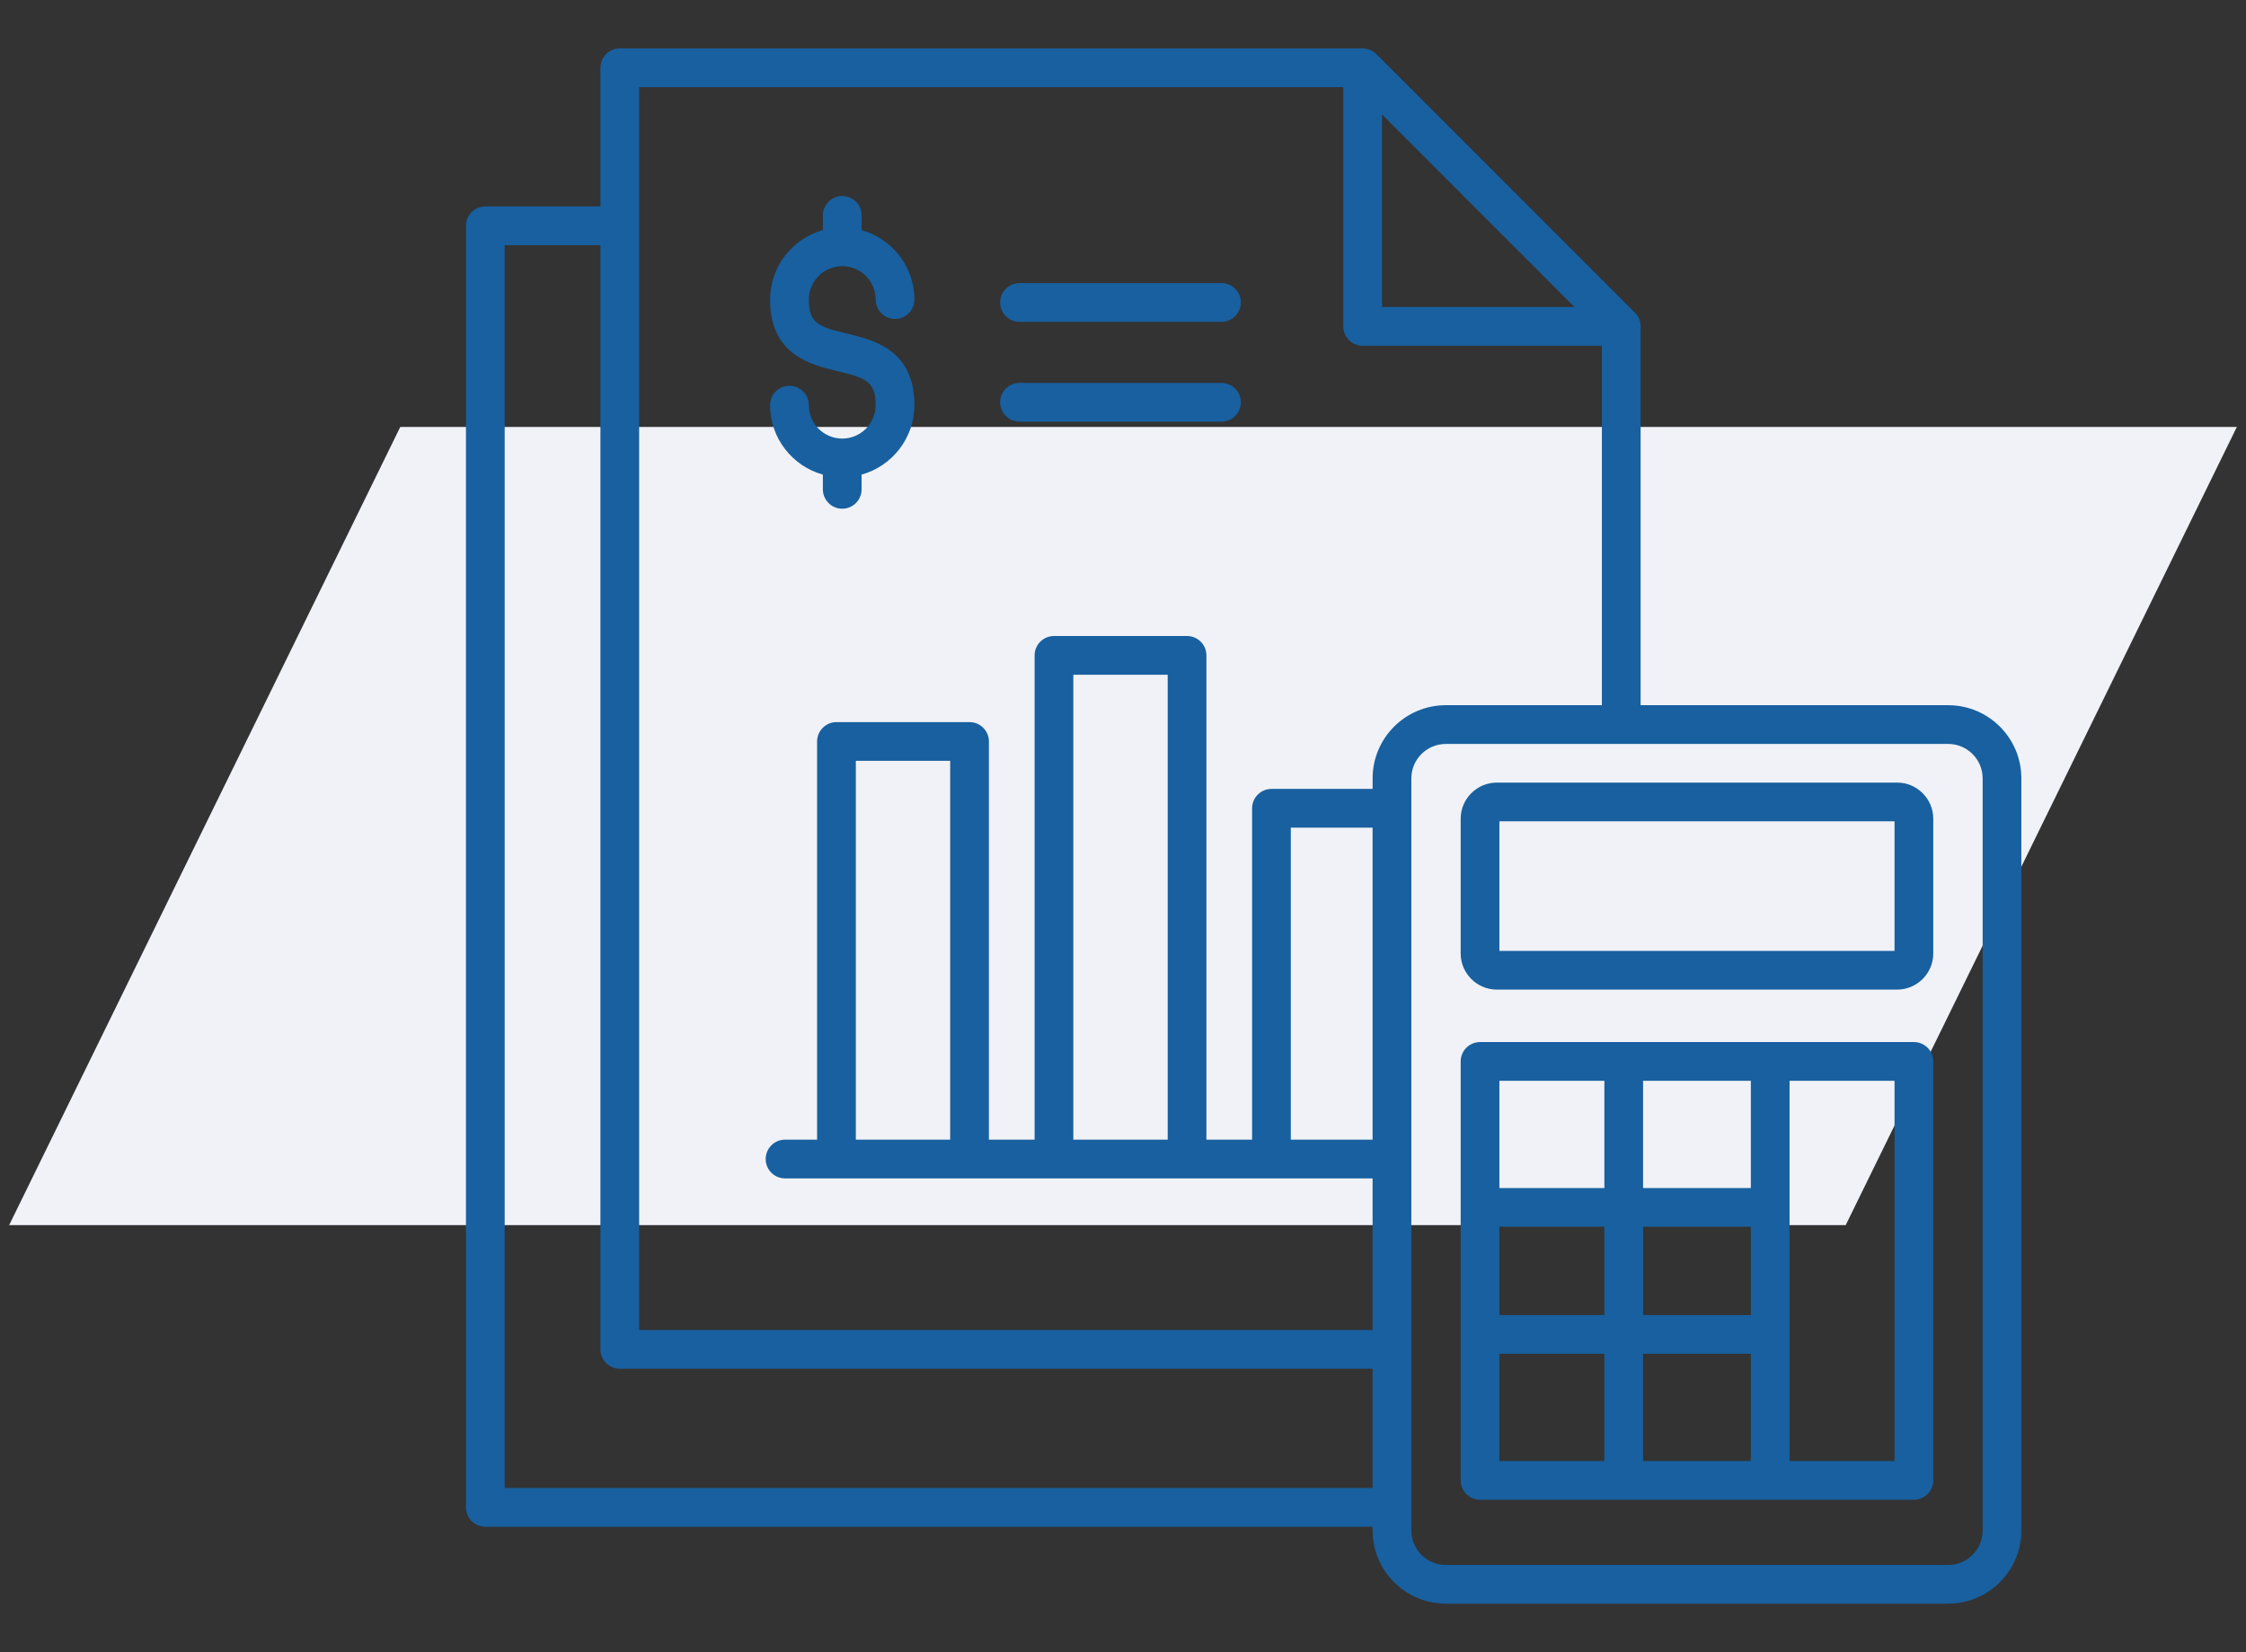 <svg xmlns="http://www.w3.org/2000/svg" width="87" height="64" viewBox="0 0 87 64" fill="none"><rect x="0" y="0" width="87" height="64" fill="#333333" stroke="none"/><path d="M15.505 16.539L86.646 16.539L71.494 47.461L0.354 47.461L15.505 16.539Z" fill="#F0F2F7"></path><path d="M75.465 27.319H63.55V12.643H63.549C63.549 12.447 63.474 12.255 63.331 12.113L53.314 2.095C53.17 1.951 52.979 1.877 52.784 1.877V1.875H24.008C23.594 1.875 23.258 2.211 23.258 2.625V7.997H18.799C18.385 7.997 18.049 8.334 18.049 8.748V58.395C18.049 58.809 18.385 59.145 18.799 59.145H53.168V59.29C53.168 60.852 54.439 62.124 56.001 62.124H75.464C77.026 62.124 78.298 60.852 78.298 59.29V30.152C78.299 28.59 77.028 27.319 75.465 27.319ZM53.533 4.436L60.989 11.893H53.533V4.436ZM24.758 3.375H52.033V12.643C52.033 13.056 52.369 13.393 52.783 13.393H62.05V27.319H56.003C54.44 27.319 53.169 28.59 53.169 30.152V30.562H49.251C48.838 30.562 48.501 30.899 48.501 31.312V44.15H46.731V25.389C46.731 24.975 46.395 24.639 45.981 24.639H40.826C40.413 24.639 40.076 24.975 40.076 25.389V44.15H38.306V28.724C38.306 28.31 37.97 27.974 37.556 27.974H32.401C31.988 27.974 31.651 28.31 31.651 28.724V44.15H30.409C29.995 44.15 29.659 44.486 29.659 44.9C29.659 45.314 29.995 45.65 30.409 45.65H53.168V51.523H24.758V3.375ZM53.168 44.15H50V32.062H53.168V44.15ZM45.231 44.15H41.576V26.139H45.231V44.15ZM36.806 44.15H33.151V29.474H36.806V44.15ZM19.549 57.645V9.498H23.258V52.273C23.258 52.686 23.594 53.023 24.008 53.023H53.168V57.645H19.549ZM76.799 59.291C76.799 60.028 76.2 60.625 75.465 60.625H56.003C55.266 60.625 54.669 60.026 54.669 59.291V30.154C54.669 29.418 55.268 28.82 56.003 28.82H75.465C76.201 28.82 76.799 29.419 76.799 30.154V59.291ZM73.485 30.317H57.981C57.209 30.317 56.58 30.946 56.58 31.719V36.935C56.58 37.708 57.209 38.336 57.981 38.336H73.485C74.258 38.336 74.886 37.708 74.886 36.935V31.719C74.886 30.946 74.258 30.317 73.485 30.317ZM73.386 36.836H58.08V31.817H73.386V36.836ZM74.136 40.369H57.33C56.916 40.369 56.58 40.705 56.58 41.119V46.774V51.694V57.349C56.58 57.763 56.916 58.099 57.33 58.099H74.136C74.55 58.099 74.886 57.763 74.886 57.349V41.119C74.886 40.704 74.551 40.369 74.136 40.369ZM58.08 47.524H62.146V50.944H58.08V47.524ZM63.646 47.524H67.821V50.944H63.646V47.524ZM67.82 52.444V56.599H63.645V52.444H67.82ZM67.82 46.024H63.645V41.869H67.82V46.024ZM62.146 41.869V46.024H58.08V41.869H62.146ZM58.08 52.444H62.146V56.599H58.08V52.444ZM73.386 56.599H69.32V41.869H73.386V56.599ZM33.919 15.694C33.919 14.779 33.541 14.641 32.45 14.38C31.406 14.13 29.83 13.752 29.83 11.607C29.83 10.325 30.696 9.244 31.875 8.915V8.344C31.875 7.93 32.211 7.594 32.625 7.594C33.039 7.594 33.375 7.93 33.375 8.344V8.915C34.553 9.244 35.42 10.325 35.42 11.606C35.42 12.02 35.084 12.356 34.67 12.356C34.256 12.356 33.92 12.02 33.92 11.606C33.92 10.893 33.339 10.311 32.625 10.311C31.911 10.311 31.33 10.893 31.33 11.606C31.33 12.523 31.708 12.66 32.799 12.921C33.843 13.171 35.419 13.549 35.419 15.694C35.419 16.975 34.553 18.058 33.374 18.386V18.957C33.374 19.371 33.038 19.707 32.624 19.707C32.21 19.707 31.874 19.371 31.874 18.957V18.386C30.696 18.058 29.829 16.976 29.829 15.695C29.829 15.281 30.165 14.945 30.579 14.945C30.993 14.945 31.329 15.281 31.329 15.695C31.329 16.409 31.91 16.99 32.624 16.99C33.338 16.99 33.919 16.409 33.919 15.694ZM38.741 15.584C38.741 15.17 39.078 14.834 39.491 14.834H47.315C47.729 14.834 48.065 15.17 48.065 15.584C48.065 15.998 47.729 16.334 47.315 16.334H39.491C39.078 16.334 38.741 15.999 38.741 15.584ZM38.741 11.717C38.741 11.304 39.078 10.967 39.491 10.967H47.315C47.729 10.967 48.065 11.304 48.065 11.717C48.065 12.131 47.729 12.467 47.315 12.467H39.491C39.078 12.467 38.741 12.133 38.741 11.717Z" fill="#1860A0"></path></svg>
